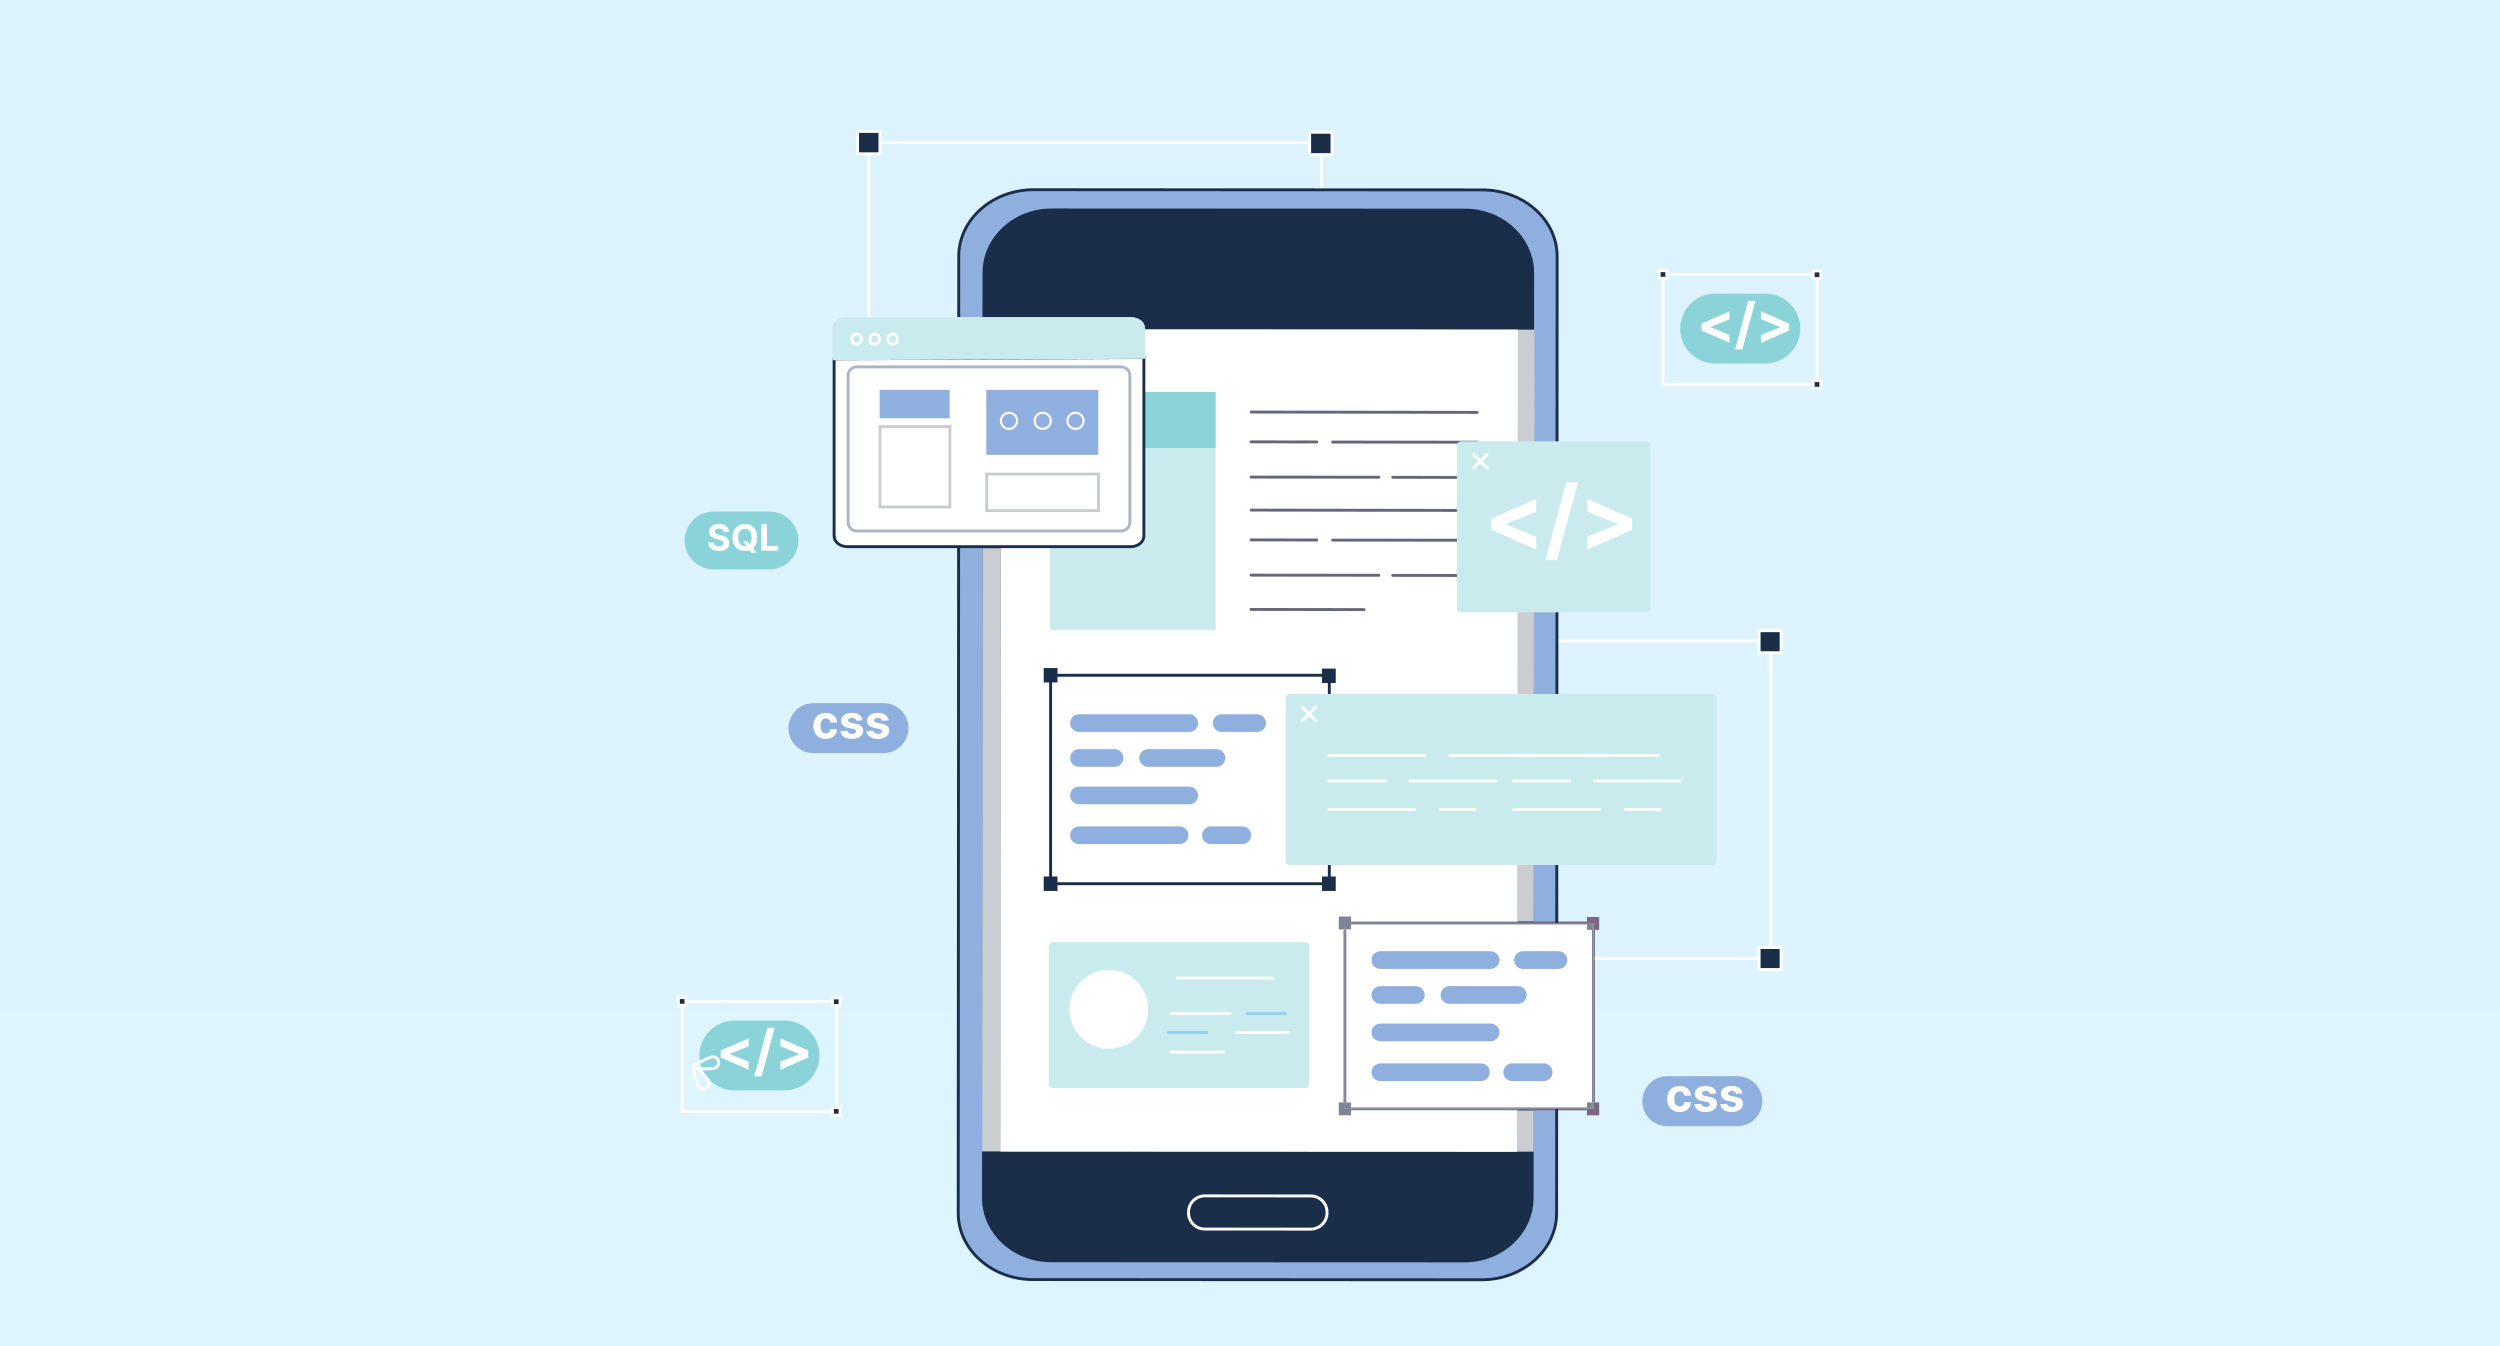 <svg width="650" height="350" viewBox="0 0 650 350" fill="none" xmlns="http://www.w3.org/2000/svg">
<rect x="0" y="0" width="650" height="350" fill="#333333" stroke="none"/>
<g clip-path="url(#clip0_863_9945)">
<rect width="650" height="350" fill="url(#paint0_linear_863_9945)"/>
<path d="M226.256 120.591H343.219V37.455H226.256V120.591ZM343.975 121.347H225.5V36.699H343.975V121.347Z" fill="white"/>
<path d="M228.786 39.984H222.97V34.169H228.786V39.984Z" fill="#1A2E4A"/>
<path d="M223.349 39.606H228.409V34.546H223.349V39.606ZM229.165 40.362H222.593V33.79H229.165V40.362Z" fill="white"/>
<path d="M346.323 40.2H340.506V34.383H346.323V40.2Z" fill="#1A2E4A"/>
<path d="M340.884 39.822H345.944V34.761H340.884V39.822ZM346.7 40.578H340.128V34.005H346.7V40.578Z" fill="white"/>
<path d="M222.97 123.877H228.786V118.062H222.97V123.877Z" fill="#1A2E4A"/>
<path d="M223.349 123.499H228.409V118.439H223.349V123.499ZM229.165 124.255H222.593V117.683H229.165V124.255Z" fill="white"/>
<path d="M340.506 123.877H346.323V118.062H340.506V123.877Z" fill="#1A2E4A"/>
<path d="M340.884 123.499H345.944V118.439H340.884V123.499ZM346.7 124.255H340.128V117.683H346.7V124.255Z" fill="white"/>
<path d="M344.904 248.84H460.033V167.01H344.904V248.84ZM460.789 249.596H344.148V166.254H460.789V249.596Z" fill="white"/>
<path d="M341.663 169.495H347.389V163.769H341.663V169.495Z" fill="#1A2E4A"/>
<path d="M342.041 169.117H347.011V164.147H342.041V169.117ZM347.767 169.873H341.285V163.391H347.767V169.873Z" fill="white"/>
<path d="M463.094 169.707H457.368V163.981H463.094V169.707Z" fill="#1A2E4A"/>
<path d="M457.746 169.329H462.716V164.359H457.746V169.329ZM463.472 170.085H456.99V163.603H463.472V170.085Z" fill="white"/>
<path d="M341.663 252.081H347.389V246.355H341.663V252.081Z" fill="#1A2E4A"/>
<path d="M342.041 251.702H347.011V246.733H342.041V251.702ZM347.767 252.458H341.285V245.977H347.767V252.458Z" fill="white"/>
<path d="M463.094 252.081H457.368V246.355H463.094V252.081Z" fill="#1A2E4A"/>
<path d="M457.746 251.702H462.716V246.733H457.746V251.702ZM463.472 252.458H456.99V245.977H463.472V252.458Z" fill="white"/>
<path d="M385.226 332.741L268.612 332.688C257.853 332.683 249.134 324.926 249.139 315.361L249.277 66.631C249.283 57.066 258.01 49.317 268.77 49.321L385.384 49.373C396.143 49.378 404.862 57.136 404.857 66.701L404.718 315.431C404.713 324.996 395.985 332.746 385.226 332.741Z" fill="#8FB0DE"/>
<path d="M385.227 332.363H385.236C395.767 332.363 404.335 324.77 404.34 315.431L404.48 66.7C404.482 62.184 402.503 57.934 398.907 54.734C395.297 51.523 390.496 49.754 385.385 49.751L268.771 49.699H268.761C258.231 49.699 249.662 57.293 249.656 66.631L249.518 315.361C249.515 319.878 251.494 324.127 255.09 327.327C258.699 330.539 263.501 332.308 268.613 332.31L385.227 332.363ZM385.236 333.119H385.227L268.613 333.066C263.315 333.064 258.335 331.227 254.588 327.892C250.829 324.547 248.759 320.096 248.762 315.361L248.9 66.631C248.906 56.877 257.816 48.943 268.761 48.943H268.771L385.385 48.995C390.681 48.998 395.662 50.836 399.409 54.17C403.169 57.516 405.238 61.965 405.236 66.701L405.096 315.431C405.091 325.186 396.182 333.119 385.236 333.119Z" fill="#1A2E4A"/>
<path d="M380.764 328.22L273.269 328.173C263.35 328.168 255.314 320.668 255.319 311.421L255.453 70.943C255.458 61.696 263.502 54.204 273.421 54.208L380.916 54.257C390.834 54.26 398.871 61.761 398.865 71.008L398.731 311.485C398.726 320.732 390.682 328.225 380.764 328.22Z" fill="#1A2E4A"/>
<path d="M313.235 311.307C311.12 311.307 309.397 313.028 309.396 315.143V315.34C309.395 316.366 309.794 317.331 310.519 318.056C311.244 318.782 312.207 319.181 313.233 319.181L340.81 319.194H340.811C342.928 319.194 344.65 317.473 344.65 315.358V315.161C344.651 314.135 344.253 313.17 343.528 312.445C342.803 311.72 341.839 311.32 340.814 311.32L313.236 311.307H313.235ZM340.811 319.95H340.81L313.233 319.937C312.006 319.937 310.851 319.458 309.984 318.59C309.116 317.722 308.639 316.567 308.64 315.34V315.143C308.641 312.611 310.703 310.551 313.235 310.551H313.236L340.814 310.564C342.041 310.565 343.195 311.043 344.063 311.911C344.93 312.779 345.407 313.934 345.406 315.161V315.358C345.406 317.89 343.345 319.95 340.811 319.95Z" fill="white"/>
<path d="M394.509 299.435L260.125 299.375L260.245 85.656L394.628 85.716L394.509 299.435Z" fill="white"/>
<path d="M398.797 299.434H398.737L398.743 288.683H398.803L398.797 299.434ZM398.831 239.598H398.771L398.856 85.716H398.918L398.831 239.598Z" fill="#FEF0F3"/>
<path d="M398.738 299.434L394.51 299.432L394.516 288.683H398.744L398.738 299.434ZM260.126 299.372L255.332 299.369L255.42 142.511H260.213L260.126 299.375M398.771 239.598H394.543L394.628 85.716L297.408 85.673V85.67L398.857 85.715L398.771 239.598Z" fill="#CACDD1"/>
<path d="M394.509 299.432L260.125 299.372L260.213 142.511H273.017V163.782H316.053V116.488V101.91H297.786V92.561L297.408 92.562V85.673L394.628 85.716L394.543 239.598H351.274V238.301H348.081V241.651H349.3V286.631H348.081V289.981H351.274V288.683H394.515L394.509 299.435M325.269 158.074C325.061 158.074 324.891 158.243 324.891 158.452C324.891 158.66 325.059 158.83 325.268 158.83L354.647 158.876H354.648C354.856 158.876 355.026 158.707 355.026 158.499C355.026 158.289 354.857 158.12 354.649 158.12L325.27 158.074H325.269ZM362.11 149.216C361.902 149.216 361.732 149.384 361.732 149.593C361.732 149.801 361.901 149.971 362.11 149.972L384.045 150.006H384.046C384.254 150.006 384.424 149.837 384.424 149.628C384.424 149.419 384.256 149.25 384.046 149.25L362.111 149.216H362.11ZM325.29 149.159C325.081 149.159 324.912 149.327 324.912 149.536C324.912 149.745 325.081 149.914 325.289 149.915L358.503 149.949H358.504C358.714 149.949 358.882 149.78 358.882 149.571C358.882 149.362 358.714 149.193 358.505 149.193L325.291 149.159H325.29ZM346.48 140.049C346.271 140.049 346.102 140.218 346.102 140.427C346.102 140.636 346.271 140.805 346.48 140.806L384.046 140.839C384.255 140.839 384.424 140.671 384.424 140.462C384.424 140.252 384.255 140.084 384.046 140.083L346.48 140.049ZM325.29 139.992C325.081 139.992 324.913 140.161 324.912 140.37C324.911 140.579 325.08 140.748 325.289 140.748L342.366 140.782H342.367C342.574 140.782 342.744 140.614 342.745 140.405C342.745 140.197 342.576 140.027 342.367 140.026L325.291 139.992H325.29ZM325.311 132.244C325.103 132.244 324.933 132.413 324.933 132.621C324.933 132.831 325.102 133 325.31 133L384.066 133.091H384.067C384.275 133.091 384.445 132.922 384.445 132.714C384.445 132.505 384.276 132.336 384.068 132.335L325.312 132.244H325.311ZM362.11 123.723C361.902 123.723 361.732 123.891 361.732 124.1C361.732 124.309 361.901 124.479 362.11 124.479L384.045 124.513H384.046C384.254 124.513 384.424 124.344 384.424 124.135C384.424 123.927 384.256 123.757 384.046 123.757L362.111 123.723H362.11ZM325.29 123.666C325.081 123.666 324.912 123.835 324.912 124.044C324.912 124.252 325.081 124.422 325.289 124.422L358.503 124.456H358.504C358.714 124.456 358.882 124.287 358.882 124.078C358.882 123.87 358.714 123.7 358.505 123.7L325.291 123.666H325.29ZM346.48 114.557C346.271 114.557 346.102 114.725 346.102 114.934C346.102 115.143 346.271 115.312 346.48 115.313L384.046 115.347C384.255 115.347 384.424 115.177 384.424 114.969C384.424 114.76 384.255 114.591 384.046 114.591L346.48 114.557ZM325.29 114.5C325.081 114.5 324.913 114.669 324.912 114.877C324.911 115.086 325.08 115.255 325.289 115.256L342.366 115.29H342.367C342.574 115.29 342.744 115.121 342.745 114.913C342.745 114.703 342.576 114.534 342.367 114.533L325.291 114.5H325.29ZM325.311 106.752C325.103 106.752 324.933 106.92 324.933 107.129C324.933 107.338 325.102 107.507 325.31 107.508L384.066 107.599H384.067C384.275 107.599 384.445 107.429 384.445 107.221C384.445 107.012 384.276 106.843 384.068 106.843L325.312 106.752H325.311Z" fill="white"/>
<path d="M384.067 133.091H384.067L325.311 133C325.102 133 324.934 132.831 324.934 132.621C324.934 132.413 325.104 132.244 325.312 132.244H325.313L384.068 132.335C384.277 132.336 384.445 132.505 384.445 132.714C384.445 132.922 384.275 133.091 384.067 133.091Z" fill="#66657A"/>
<path d="M354.648 158.875H354.647L325.268 158.83C325.06 158.829 324.891 158.66 324.891 158.451C324.891 158.243 325.061 158.074 325.269 158.074H325.27L354.649 158.119C354.857 158.119 355.026 158.289 355.026 158.498C355.026 158.707 354.856 158.875 354.648 158.875Z" fill="#66657A"/>
<path d="M342.367 140.782H342.366L325.289 140.748C325.08 140.748 324.911 140.579 324.912 140.369C324.913 140.161 325.081 139.992 325.29 139.992H325.291L342.367 140.026C342.576 140.027 342.745 140.196 342.745 140.405C342.744 140.614 342.574 140.782 342.367 140.782Z" fill="#66657A"/>
<path d="M384.046 140.839L346.48 140.806C346.271 140.805 346.102 140.636 346.102 140.427C346.102 140.218 346.271 140.049 346.48 140.049L384.046 140.083C384.255 140.084 384.424 140.252 384.424 140.462C384.424 140.67 384.255 140.839 384.046 140.839Z" fill="#66657A"/>
<path d="M358.504 149.949H358.503L325.289 149.915C325.081 149.914 324.912 149.745 324.912 149.536C324.912 149.327 325.081 149.159 325.29 149.159H325.291L358.505 149.193C358.714 149.193 358.882 149.362 358.882 149.571C358.882 149.779 358.714 149.949 358.504 149.949Z" fill="#66657A"/>
<path d="M384.046 150.006H384.045L362.11 149.972C361.901 149.971 361.732 149.802 361.732 149.593C361.732 149.384 361.902 149.216 362.11 149.216H362.111L384.047 149.25C384.256 149.25 384.424 149.419 384.424 149.629C384.424 149.837 384.254 150.006 384.046 150.006Z" fill="#66657A"/>
<path d="M384.067 107.599H384.067L325.311 107.508C325.102 107.507 324.934 107.338 324.934 107.129C324.934 106.921 325.104 106.752 325.312 106.752H325.313L384.068 106.843C384.277 106.843 384.445 107.012 384.445 107.221C384.445 107.429 384.275 107.599 384.067 107.599Z" fill="#66657A"/>
<path d="M342.367 115.29H342.366L325.289 115.256C325.08 115.255 324.911 115.086 324.912 114.877C324.913 114.669 325.081 114.5 325.29 114.5H325.291L342.367 114.533C342.576 114.534 342.745 114.703 342.745 114.913C342.744 115.121 342.574 115.29 342.367 115.29Z" fill="#66657A"/>
<path d="M384.046 115.347L346.48 115.313C346.271 115.312 346.102 115.143 346.102 114.934C346.102 114.725 346.271 114.557 346.48 114.557L384.046 114.591C384.255 114.591 384.424 114.76 384.424 114.969C384.424 115.177 384.255 115.347 384.046 115.347Z" fill="#66657A"/>
<path d="M358.504 124.456H358.503L325.289 124.422C325.081 124.422 324.912 124.252 324.912 124.044C324.912 123.835 325.081 123.666 325.29 123.666H325.291L358.505 123.7C358.714 123.7 358.882 123.87 358.882 124.078C358.882 124.287 358.714 124.456 358.504 124.456Z" fill="#66657A"/>
<path d="M384.046 124.512H384.045L362.11 124.478C361.901 124.478 361.732 124.309 361.732 124.099C361.732 123.891 361.902 123.722 362.11 123.722H362.111L384.047 123.756C384.256 123.757 384.424 123.926 384.424 124.135C384.424 124.344 384.254 124.512 384.046 124.512Z" fill="#66657A"/>
<path d="M273.017 163.782H316.053V101.91H273.017V163.782Z" fill="#C9EBED"/>
<path d="M273.017 116.487H316.053V101.91H273.017V116.487Z" fill="#8AD4D9"/>
<path d="M273.536 229.387H345.241V175.947H273.536V229.387ZM345.997 230.143H272.78V175.191H345.997V230.143Z" fill="#1A2E4A"/>
<path d="M274.948 177.448H271.368V173.69H274.948V177.448Z" fill="#1A2E4A"/>
<path d="M347.296 177.587H343.716V173.83H347.296V177.587Z" fill="#1A2E4A"/>
<path d="M274.948 231.644H271.368V227.886H274.948V231.644Z" fill="#1A2E4A"/>
<path d="M347.296 231.644H343.716V227.886H347.296V231.644Z" fill="#1A2E4A"/>
<path d="M309.212 190.307H280.542C279.274 190.307 278.244 189.277 278.244 188.008C278.244 186.74 279.274 185.711 280.542 185.711H309.212C310.481 185.711 311.509 186.74 311.509 188.008C311.509 189.277 310.481 190.307 309.212 190.307Z" fill="#8FB0DE"/>
<path d="M309.212 209.113H280.542C279.274 209.113 278.244 208.084 278.244 206.815C278.244 205.546 279.274 204.516 280.542 204.516H309.212C310.481 204.516 311.509 205.546 311.509 206.815C311.509 208.084 310.481 209.113 309.212 209.113Z" fill="#8FB0DE"/>
<path d="M316.286 199.377H298.509C297.24 199.377 296.212 198.347 296.212 197.079C296.212 195.809 297.24 194.78 298.509 194.78H316.286C317.554 194.78 318.583 195.809 318.583 197.079C318.583 198.347 317.554 199.377 316.286 199.377Z" fill="#8FB0DE"/>
<path d="M326.855 190.307H317.623C316.353 190.307 315.324 189.277 315.324 188.008C315.324 186.74 316.353 185.711 317.623 185.711H326.855C328.124 185.711 329.152 186.74 329.152 188.008C329.152 189.277 328.124 190.307 326.855 190.307Z" fill="#8FB0DE"/>
<path d="M306.702 219.464H280.542C279.274 219.464 278.244 218.436 278.244 217.167C278.244 215.898 279.274 214.869 280.542 214.869H306.702C307.971 214.869 309 215.898 309 217.167C309 218.436 307.971 219.464 306.702 219.464Z" fill="#8FB0DE"/>
<path d="M323.013 219.464H314.825C313.556 219.464 312.527 218.436 312.527 217.167C312.527 215.898 313.556 214.869 314.825 214.869H323.013C324.283 214.869 325.311 215.898 325.311 217.167C325.311 218.436 324.283 219.464 323.013 219.464Z" fill="#8FB0DE"/>
<path d="M289.774 199.379H280.542C279.274 199.379 278.244 198.35 278.244 197.081C278.244 195.812 279.274 194.783 280.542 194.783H289.774C291.044 194.783 292.073 195.812 292.073 197.081C292.073 198.35 291.044 199.379 289.774 199.379Z" fill="#8FB0DE"/>
<path d="M273.79 282.906H339.276C339.873 282.906 340.357 282.421 340.357 281.823V246.031C340.357 245.433 339.873 244.949 339.276 244.949H273.79C273.192 244.949 272.708 245.433 272.708 246.031V281.823C272.708 282.421 273.192 282.906 273.79 282.906Z" fill="#C9EBED"/>
<path d="M278.044 262.424C278.044 268.086 282.634 272.676 288.295 272.676C293.957 272.676 298.547 268.086 298.547 262.424C298.547 256.763 293.957 252.174 288.295 252.174C282.634 252.174 278.044 256.763 278.044 262.424Z" fill="white"/>
<path d="M330.884 254.692H306.107C305.897 254.692 305.729 254.523 305.729 254.314C305.729 254.104 305.897 253.936 306.107 253.936H330.884C331.093 253.936 331.262 254.104 331.262 254.314C331.262 254.523 331.093 254.692 330.884 254.692Z" fill="white"/>
<path d="M335.054 268.817H321.399C321.191 268.817 321.021 268.648 321.021 268.439C321.021 268.23 321.191 268.061 321.399 268.061H335.054C335.262 268.061 335.432 268.23 335.432 268.439C335.432 268.648 335.262 268.817 335.054 268.817Z" fill="white"/>
<path d="M318.118 273.919H304.464C304.255 273.919 304.086 273.75 304.086 273.541C304.086 273.332 304.255 273.163 304.464 273.163H318.118C318.327 273.163 318.496 273.332 318.496 273.541C318.496 273.75 318.327 273.919 318.118 273.919Z" fill="white"/>
<path d="M319.776 263.901H304.464C304.255 263.901 304.086 263.732 304.086 263.523C304.086 263.314 304.255 263.145 304.464 263.145H319.776C319.984 263.145 320.154 263.314 320.154 263.523C320.154 263.732 319.984 263.901 319.776 263.901Z" fill="white"/>
<path d="M334.267 263.901H324.216C324.007 263.901 323.838 263.732 323.838 263.523C323.838 263.314 324.007 263.145 324.216 263.145H334.267C334.476 263.145 334.645 263.314 334.645 263.523C334.645 263.732 334.476 263.901 334.267 263.901Z" fill="#99D0F1"/>
<path d="M313.781 268.817H303.783C303.573 268.817 303.405 268.648 303.405 268.439C303.405 268.23 303.573 268.061 303.783 268.061H313.781C313.99 268.061 314.159 268.23 314.159 268.439C314.159 268.648 313.99 268.817 313.781 268.817Z" fill="#99D0F1"/>
<path d="M349.678 288.305H414.297V239.976H349.678V288.305Z" fill="white"/>
<path d="M405.111 288.683H412.599V288.305H405.111V288.683Z" fill="#7B6780"/>
<path d="M404.355 288.683H398.804L398.805 288.305H404.355V288.683Z" fill="#7B6780"/>
<path d="M404.355 288.683H405.111V288.305H404.355V288.683Z" fill="#1A2E4A"/>
<path d="M398.803 288.683H398.744V288.305H398.804L398.803 288.683Z" fill="#7E7F91"/>
<path d="M394.516 288.683H398.744V288.305H394.516V288.683Z" fill="#687084"/>
<path d="M351.275 288.683H394.516V288.305H351.275V288.683Z" fill="#808596"/>
<path d="M412.599 288.305H351.275V287.927H412.599V288.305Z" fill="#808596"/>
<path d="M414.675 286.63H414.297V249.595H414.675V286.63ZM414.675 248.839H414.297V241.775H414.675V248.839Z" fill="#7B6780"/>
<path d="M414.297 249.596H414.675V248.84H414.297V249.596Z" fill="#808596"/>
<path d="M414.297 286.63H413.919V241.775H414.297V248.839V249.595V286.63Z" fill="#808596"/>
<path d="M349.301 286.63H349.679V241.651H349.301V286.63Z" fill="#808596"/>
<path d="M349.678 286.63H350.056V241.651H349.678V286.63Z" fill="#808596"/>
<path d="M405.138 239.977H412.599V239.599H405.138V239.977Z" fill="#7B6780"/>
<path d="M398.831 239.977H404.382V239.599H398.831V239.977Z" fill="#7B6780"/>
<path d="M404.383 239.977H405.139V239.599H404.383V239.977Z" fill="#1A2E4A"/>
<path d="M398.771 239.977H398.831V239.599H398.771V239.977Z" fill="#7E7F91"/>
<path d="M394.543 239.977H398.772V239.599H394.543V239.977Z" fill="#687084"/>
<path d="M351.275 239.977H394.543V239.599H351.275V239.977Z" fill="#808596"/>
<path d="M412.599 240.354H351.275V239.976H412.599V240.354Z" fill="#808596"/>
<path d="M349.678 241.651H348.081V238.301H351.275V239.598V239.976H349.678V241.651Z" fill="#808596"/>
<path d="M351.275 241.651H349.678V239.976H351.275V240.354V241.651Z" fill="#808596"/>
<path d="M415.793 241.776H414.296V239.977H412.599V239.599V238.425H415.793V241.776Z" fill="#7B6780"/>
<path d="M414.296 241.776H412.599V239.977H414.296V241.776Z" fill="#808596"/>
<path d="M351.275 289.98H348.081V286.631H349.678V288.305H351.275V288.683V289.98Z" fill="#808596"/>
<path d="M351.275 288.305H349.678V286.631H351.275V287.927V288.305Z" fill="#808596"/>
<path d="M415.793 289.98H412.599V288.305H414.296V286.631H414.674H415.793V289.98Z" fill="#7B6780"/>
<path d="M414.296 288.305H412.599V286.631H414.296V288.305Z" fill="#808596"/>
<path d="M387.561 251.916H358.892C357.622 251.916 356.594 250.886 356.594 249.618C356.594 248.348 357.622 247.32 358.892 247.32H387.561C388.83 247.32 389.859 248.348 389.859 249.618C389.859 250.886 388.83 251.916 387.561 251.916Z" fill="#8FB0DE"/>
<path d="M387.561 270.722H358.892C357.622 270.722 356.594 269.692 356.594 268.424C356.594 267.155 357.622 266.126 358.892 266.126H387.561C388.83 266.126 389.859 267.155 389.859 268.424C389.859 269.692 388.83 270.722 387.561 270.722Z" fill="#8FB0DE"/>
<path d="M394.635 260.985H376.86C375.59 260.985 374.561 259.956 374.561 258.688C374.561 257.419 375.59 256.39 376.86 256.39H394.635C395.904 256.39 396.933 257.419 396.933 258.688C396.933 259.956 395.904 260.985 394.635 260.985Z" fill="#8FB0DE"/>
<path d="M405.204 251.916H395.971C394.702 251.916 393.674 250.886 393.674 249.618C393.674 248.348 394.702 247.32 395.971 247.32H405.204C406.473 247.32 407.502 248.348 407.502 249.618C407.502 250.886 406.473 251.916 405.204 251.916Z" fill="#8FB0DE"/>
<path d="M385.051 281.074H358.892C357.622 281.074 356.594 280.045 356.594 278.775C356.594 277.506 357.622 276.478 358.892 276.478H385.051C386.319 276.478 387.349 277.506 387.349 278.775C387.349 280.045 386.319 281.074 385.051 281.074Z" fill="#8FB0DE"/>
<path d="M401.363 281.074H393.174C391.905 281.074 390.876 280.045 390.876 278.775C390.876 277.506 391.905 276.478 393.174 276.478H401.363C402.631 276.478 403.66 277.506 403.66 278.775C403.66 280.045 402.631 281.074 401.363 281.074Z" fill="#8FB0DE"/>
<path d="M368.124 260.988H358.892C357.622 260.988 356.594 259.959 356.594 258.691C356.594 257.421 357.622 256.393 358.892 256.393H368.124C369.393 256.393 370.422 257.421 370.422 258.691C370.422 259.959 369.393 260.988 368.124 260.988Z" fill="#8FB0DE"/>
<path d="M428.016 159.208H379.882C379.284 159.208 378.799 158.723 378.799 158.126V115.83C378.799 115.232 379.284 114.748 379.882 114.748H428.016C428.614 114.748 429.097 115.232 429.097 115.83V158.126C429.097 158.723 428.614 159.208 428.016 159.208Z" fill="#C9EBED"/>
<path d="M386.632 122.025C386.535 122.025 386.439 121.988 386.365 121.915L382.879 118.428C382.731 118.281 382.731 118.041 382.879 117.894C383.026 117.746 383.265 117.746 383.414 117.894L386.899 121.381C387.047 121.528 387.047 121.767 386.899 121.915C386.825 121.988 386.729 122.025 386.632 122.025Z" fill="white"/>
<path d="M383.146 122.025C383.049 122.025 382.952 121.988 382.879 121.915C382.731 121.767 382.731 121.528 382.879 121.381L386.365 117.894C386.512 117.746 386.752 117.746 386.899 117.894C387.047 118.041 387.047 118.281 386.899 118.428L383.414 121.915C383.339 121.988 383.243 122.025 383.146 122.025Z" fill="white"/>
<path d="M387.742 137.757V134.841L399.409 129.703V133.059L391.421 136.266L391.529 136.092V136.506L391.421 136.332L399.409 139.539V142.895L387.742 137.757ZM410.307 125.319L404.837 145.638H401.796L407.265 125.319H410.307ZM424.363 137.757L412.695 142.895V139.539L420.684 136.332L420.576 136.506V136.092L420.684 136.266L412.695 133.059V129.703L424.363 134.841V137.757Z" fill="white"/>
<path d="M445.214 224.903H335.348C334.751 224.903 334.267 224.419 334.267 223.822V181.526C334.267 180.928 334.751 180.444 335.348 180.444H445.214C445.812 180.444 446.296 180.928 446.296 181.526V223.822C446.296 224.419 445.812 224.903 445.214 224.903Z" fill="#C9EBED"/>
<path d="M342.101 187.721C342.004 187.721 341.907 187.684 341.834 187.61L338.347 184.124C338.2 183.975 338.2 183.737 338.347 183.589C338.495 183.441 338.734 183.441 338.882 183.589L342.368 187.076C342.516 187.223 342.516 187.462 342.368 187.61C342.294 187.684 342.197 187.721 342.101 187.721Z" fill="white"/>
<path d="M338.615 187.721C338.518 187.721 338.421 187.684 338.347 187.61C338.2 187.462 338.2 187.223 338.347 187.076L341.834 183.589C341.981 183.441 342.22 183.441 342.368 183.589C342.516 183.737 342.516 183.975 342.368 184.124L338.882 187.61C338.808 187.684 338.711 187.721 338.615 187.721Z" fill="white"/>
<path d="M370.485 196.788H345.545C345.335 196.788 345.167 196.618 345.167 196.41C345.167 196.2 345.335 196.032 345.545 196.032H370.485C370.694 196.032 370.863 196.2 370.863 196.41C370.863 196.618 370.694 196.788 370.485 196.788Z" fill="white"/>
<path d="M399.201 196.788H376.97C376.761 196.788 376.592 196.618 376.592 196.41C376.592 196.2 376.761 196.032 376.97 196.032H399.201C399.41 196.032 399.579 196.2 399.579 196.41C399.579 196.618 399.41 196.788 399.201 196.788Z" fill="white"/>
<path d="M367.775 210.829H345.545C345.335 210.829 345.167 210.659 345.167 210.451C345.167 210.242 345.335 210.073 345.545 210.073H367.775C367.983 210.073 368.153 210.242 368.153 210.451C368.153 210.659 367.983 210.829 367.775 210.829Z" fill="white"/>
<path d="M388.815 203.412H366.585C366.375 203.412 366.207 203.244 366.207 203.034C366.207 202.825 366.375 202.656 366.585 202.656H388.815C389.023 202.656 389.193 202.825 389.193 203.034C389.193 203.244 389.023 203.412 388.815 203.412Z" fill="white"/>
<path d="M360.137 203.412H345.545C345.335 203.412 345.167 203.244 345.167 203.034C345.167 202.825 345.335 202.656 345.545 202.656H360.137C360.346 202.656 360.515 202.825 360.515 203.034C360.515 203.244 360.346 203.412 360.137 203.412Z" fill="white"/>
<path d="M383.583 210.829H374.611C374.402 210.829 374.233 210.659 374.233 210.451C374.233 210.242 374.402 210.073 374.611 210.073H383.583C383.792 210.073 383.961 210.242 383.961 210.451C383.961 210.659 383.792 210.829 383.583 210.829Z" fill="white"/>
<path d="M418.506 196.788H393.566C393.357 196.788 393.188 196.618 393.188 196.41C393.188 196.2 393.357 196.032 393.566 196.032H418.506C418.715 196.032 418.884 196.2 418.884 196.41C418.884 196.618 418.715 196.788 418.506 196.788Z" fill="white"/>
<path d="M431.277 196.788H411.517C411.308 196.788 411.139 196.618 411.139 196.41C411.139 196.2 411.308 196.032 411.517 196.032H431.277C431.486 196.032 431.655 196.2 431.655 196.41C431.655 196.618 431.486 196.788 431.277 196.788Z" fill="white"/>
<path d="M415.796 210.829H393.566C393.357 210.829 393.188 210.659 393.188 210.451C393.188 210.242 393.357 210.073 393.566 210.073H415.796C416.005 210.073 416.174 210.242 416.174 210.451C416.174 210.659 416.005 210.829 415.796 210.829Z" fill="white"/>
<path d="M436.836 203.412H414.605C414.396 203.412 414.227 203.244 414.227 203.034C414.227 202.825 414.396 202.656 414.605 202.656H436.836C437.045 202.656 437.214 202.825 437.214 203.034C437.214 203.244 437.045 203.412 436.836 203.412Z" fill="white"/>
<path d="M408.159 203.412H393.566C393.357 203.412 393.188 203.244 393.188 203.034C393.188 202.825 393.357 202.656 393.566 202.656H408.159C408.367 202.656 408.537 202.825 408.537 203.034C408.537 203.244 408.367 203.412 408.159 203.412Z" fill="white"/>
<path d="M431.604 210.829H422.632C422.423 210.829 422.254 210.659 422.254 210.451C422.254 210.242 422.423 210.073 422.632 210.073H431.604C431.813 210.073 431.982 210.242 431.982 210.451C431.982 210.659 431.813 210.829 431.604 210.829Z" fill="white"/>
<path d="M200.062 148.048H185.524C181.368 148.048 178 144.679 178 140.524V140.523C178 136.368 181.368 133 185.524 133H200.062C204.217 133 207.586 136.368 207.586 140.523V140.524C207.586 144.679 204.217 148.048 200.062 148.048Z" fill="#8AD4D9"/>
<path d="M188.118 138.28C188.091 138.01 187.976 137.8 187.773 137.65C187.569 137.5 187.294 137.425 186.945 137.425C186.708 137.425 186.508 137.459 186.345 137.526C186.182 137.591 186.057 137.681 185.97 137.797C185.885 137.914 185.842 138.045 185.842 138.193C185.838 138.316 185.864 138.423 185.919 138.515C185.978 138.606 186.057 138.686 186.157 138.753C186.258 138.817 186.374 138.874 186.506 138.924C186.638 138.97 186.779 139.011 186.928 139.044L187.545 139.192C187.844 139.259 188.119 139.348 188.369 139.46C188.62 139.571 188.836 139.709 189.02 139.872C189.203 140.035 189.345 140.227 189.445 140.448C189.548 140.67 189.601 140.923 189.603 141.209C189.601 141.629 189.493 141.994 189.281 142.302C189.071 142.608 188.767 142.846 188.369 143.016C187.974 143.183 187.497 143.267 186.938 143.267C186.384 143.267 185.902 143.182 185.49 143.012C185.082 142.843 184.762 142.591 184.532 142.258C184.304 141.923 184.184 141.509 184.173 141.015H185.578C185.593 141.245 185.659 141.437 185.775 141.591C185.894 141.743 186.051 141.858 186.248 141.937C186.447 142.013 186.671 142.051 186.922 142.051C187.167 142.051 187.381 142.015 187.562 141.943C187.745 141.872 187.887 141.772 187.987 141.645C188.088 141.518 188.138 141.371 188.138 141.206C188.138 141.052 188.092 140.922 188.001 140.817C187.911 140.712 187.78 140.623 187.605 140.549C187.433 140.475 187.222 140.408 186.972 140.348L186.224 140.16C185.646 140.019 185.189 139.799 184.854 139.5C184.518 139.201 184.352 138.797 184.354 138.29C184.352 137.874 184.463 137.511 184.686 137.201C184.912 136.89 185.221 136.648 185.614 136.474C186.008 136.299 186.455 136.212 186.955 136.212C187.464 136.212 187.909 136.299 188.289 136.474C188.671 136.648 188.968 136.89 189.18 137.201C189.393 137.511 189.502 137.871 189.509 138.28H188.118ZM193.17 140.784H194.403L195.023 141.581L195.633 142.292L196.783 143.733H195.429L194.638 142.761L194.232 142.185L193.17 140.784ZM196.887 139.738C196.887 140.486 196.745 141.123 196.461 141.648C196.179 142.173 195.795 142.574 195.308 142.852C194.823 143.126 194.278 143.264 193.672 143.264C193.062 143.264 192.515 143.125 192.03 142.848C191.545 142.571 191.162 142.17 190.881 141.645C190.599 141.12 190.458 140.484 190.458 139.738C190.458 138.989 190.599 138.353 190.881 137.828C191.162 137.302 191.545 136.903 192.03 136.628C192.515 136.351 193.062 136.212 193.672 136.212C194.278 136.212 194.823 136.351 195.308 136.628C195.795 136.903 196.179 137.302 196.461 137.828C196.745 138.353 196.887 138.989 196.887 139.738ZM195.415 139.738C195.415 139.253 195.343 138.844 195.197 138.511C195.054 138.178 194.852 137.926 194.591 137.754C194.329 137.582 194.023 137.496 193.672 137.496C193.322 137.496 193.015 137.582 192.754 137.754C192.493 137.926 192.289 138.178 192.144 138.511C192.001 138.844 191.93 139.253 191.93 139.738C191.93 140.223 192.001 140.632 192.144 140.965C192.289 141.298 192.493 141.55 192.754 141.722C193.015 141.894 193.322 141.98 193.672 141.98C194.023 141.98 194.329 141.894 194.591 141.722C194.852 141.55 195.054 141.298 195.197 140.965C195.343 140.632 195.415 140.223 195.415 139.738ZM197.962 143.17V136.306H199.413V141.973H202.355V143.17H197.962Z" fill="white"/>
<path d="M432.748 99.58H472.109V71.747H432.748V99.58ZM472.865 100.336H431.992V70.991H472.865V100.336Z" fill="white"/>
<path d="M433.359 72.36H431.378V70.378H433.359V72.36Z" fill="#1A2E4A"/>
<path d="M431.756 71.982H432.982V70.756H431.756V71.982ZM433.738 72.738H431V70H433.738V72.738Z" fill="white"/>
<path d="M473.415 72.434H471.433V70.451H473.415V72.434Z" fill="#1A2E4A"/>
<path d="M471.811 72.055H473.037V70.829H471.811V72.055ZM473.793 72.811H471.055V70.073H473.793V72.811Z" fill="white"/>
<path d="M473.415 100.949H471.433V98.968H473.415V100.949Z" fill="#1A2E4A"/>
<path d="M471.811 100.571H473.037V99.346H471.811V100.571ZM473.793 101.327H471.055V98.59H473.793V101.327Z" fill="white"/>
<path d="M459 94.5H445.928C440.918 94.5 436.856 90.439 436.856 85.428C436.856 80.418 440.918 76.356 445.928 76.356H459C464.01 76.356 468.072 80.418 468.072 85.428C468.072 90.439 464.01 94.5 459 94.5Z" fill="#8AD4D9"/>
<path d="M442.409 85.952V84.142L449.65 80.953V83.036L444.692 85.026L444.759 84.918V85.175L444.692 85.067L449.65 87.058V89.141L442.409 85.952ZM456.413 78.233L453.018 90.843H451.131L454.525 78.233H456.413ZM465.136 85.952L457.895 89.141V87.058L462.853 85.067L462.786 85.175V84.918L462.853 85.026L457.895 83.036V80.953L465.136 84.142V85.952Z" fill="white"/>
<path d="M177.748 288.58H217.109V260.747H177.748V288.58ZM217.865 289.336H176.992V259.991H217.865V289.336Z" fill="white"/>
<path d="M178.359 261.36H176.378V259.378H178.359V261.36Z" fill="#1A2E4A"/>
<path d="M176.756 260.982H177.982V259.756H176.756V260.982ZM178.738 261.738H176V259H178.738V261.738Z" fill="white"/>
<path d="M218.415 261.434H216.433V259.451H218.415V261.434Z" fill="#1A2E4A"/>
<path d="M216.811 261.056H218.037V259.829H216.811V261.056ZM218.793 261.812H216.055V259.073H218.793V261.812Z" fill="white"/>
<path d="M218.415 289.949H216.433V287.968H218.415V289.949Z" fill="#1A2E4A"/>
<path d="M216.811 289.571H218.037V288.346H216.811V289.571ZM218.793 290.327H216.055V287.59H218.793V290.327Z" fill="white"/>
<path d="M204 283.5H190.928C185.918 283.5 181.856 279.439 181.856 274.428C181.856 269.418 185.918 265.356 190.928 265.356H204C209.01 265.356 213.072 269.418 213.072 274.428C213.072 279.439 209.01 283.5 204 283.5Z" fill="#8AD4D9"/>
<path d="M187.409 274.952V273.142L194.65 269.953V272.036L189.692 274.026L189.759 273.918V274.175L189.692 274.067L194.65 276.058V278.141L187.409 274.952ZM201.413 267.233L198.018 279.843H196.131L199.525 267.233H201.413ZM210.136 274.952L202.895 278.141V276.058L207.853 274.067L207.786 274.175V273.918L207.853 274.026L202.895 272.036V269.953L210.136 273.142V274.952Z" fill="white"/>
<path d="M229.713 195.816H211.502C207.911 195.816 205 192.906 205 189.315C205 185.724 207.911 182.812 211.502 182.812H229.713C233.304 182.812 236.215 185.724 236.215 189.315C236.215 192.906 233.304 195.816 229.713 195.816Z" fill="#8FB0DE"/>
<path d="M214.7 192.128C214.027 192.128 213.448 191.986 212.962 191.7C212.48 191.412 212.109 191.013 211.85 190.502C211.593 189.991 211.464 189.403 211.464 188.738C211.464 188.065 211.594 187.474 211.854 186.966C212.116 186.455 212.489 186.057 212.971 185.772C213.453 185.484 214.027 185.34 214.692 185.34C215.265 185.34 215.767 185.444 216.198 185.652C216.629 185.86 216.97 186.153 217.221 186.53C217.473 186.906 217.611 187.349 217.637 187.857H215.916C215.867 187.528 215.739 187.264 215.531 187.065C215.325 186.862 215.056 186.761 214.722 186.761C214.439 186.761 214.192 186.838 213.981 186.992C213.773 187.143 213.61 187.364 213.493 187.655C213.376 187.946 213.318 188.299 213.318 188.713C213.318 189.132 213.375 189.489 213.489 189.783C213.606 190.077 213.77 190.301 213.981 190.455C214.192 190.609 214.439 190.686 214.722 190.686C214.93 190.686 215.117 190.643 215.282 190.558C215.451 190.472 215.589 190.348 215.698 190.185C215.809 190.02 215.882 189.821 215.916 189.59H217.637C217.608 190.092 217.471 190.535 217.226 190.917C216.983 191.297 216.648 191.593 216.22 191.807C215.792 192.021 215.285 192.128 214.7 192.128ZM224.274 187.3L222.605 187.403C222.577 187.26 222.515 187.132 222.421 187.018C222.327 186.901 222.203 186.808 222.049 186.739C221.897 186.668 221.716 186.632 221.505 186.632C221.222 186.632 220.984 186.692 220.79 186.812C220.596 186.929 220.499 187.086 220.499 187.283C220.499 187.44 220.562 187.573 220.687 187.681C220.813 187.79 221.028 187.877 221.334 187.942L222.524 188.182C223.163 188.313 223.639 188.524 223.953 188.815C224.267 189.106 224.424 189.489 224.424 189.963C224.424 190.393 224.297 190.772 224.043 191.097C223.792 191.422 223.447 191.676 223.007 191.859C222.571 192.039 222.067 192.128 221.496 192.128C220.626 192.128 219.933 191.947 219.416 191.585C218.903 191.22 218.601 190.723 218.513 190.095L220.306 190.001C220.361 190.266 220.492 190.469 220.7 190.609C220.909 190.746 221.175 190.814 221.501 190.814C221.82 190.814 222.077 190.753 222.271 190.63C222.468 190.505 222.568 190.343 222.571 190.147C222.568 189.981 222.498 189.846 222.361 189.74C222.224 189.632 222.013 189.549 221.728 189.492L220.589 189.265C219.947 189.136 219.469 188.914 219.155 188.597C218.844 188.28 218.689 187.877 218.689 187.386C218.689 186.963 218.803 186.6 219.031 186.294C219.262 185.989 219.586 185.753 220.003 185.588C220.422 185.422 220.913 185.34 221.475 185.34C222.305 185.34 222.959 185.515 223.435 185.866C223.915 186.217 224.195 186.695 224.274 187.3ZM231.043 187.3L229.373 187.403C229.345 187.26 229.284 187.132 229.189 187.018C229.095 186.901 228.971 186.808 228.817 186.739C228.666 186.668 228.485 186.632 228.273 186.632C227.991 186.632 227.753 186.692 227.559 186.812C227.365 186.929 227.267 187.086 227.267 187.283C227.267 187.44 227.33 187.573 227.456 187.681C227.581 187.79 227.797 187.877 228.102 187.942L229.292 188.182C229.931 188.313 230.408 188.524 230.722 188.815C231.036 189.106 231.193 189.489 231.193 189.963C231.193 190.393 231.066 190.772 230.812 191.097C230.561 191.422 230.215 191.676 229.776 191.859C229.339 192.039 228.836 192.128 228.265 192.128C227.394 192.128 226.701 191.947 226.185 191.585C225.671 191.22 225.37 190.723 225.281 190.095L227.075 190.001C227.129 190.266 227.26 190.469 227.469 190.609C227.677 190.746 227.944 190.814 228.269 190.814C228.589 190.814 228.846 190.753 229.04 190.63C229.236 190.505 229.336 190.343 229.339 190.147C229.336 189.981 229.266 189.846 229.129 189.74C228.992 189.632 228.781 189.549 228.496 189.492L227.357 189.265C226.715 189.136 226.237 188.914 225.923 188.597C225.612 188.28 225.457 187.877 225.457 187.386C225.457 186.963 225.571 186.6 225.799 186.294C226.03 185.989 226.354 185.753 226.771 185.588C227.19 185.422 227.681 185.34 228.243 185.34C229.074 185.34 229.727 185.515 230.204 185.866C230.683 186.217 230.963 186.695 231.043 187.3Z" fill="white"/>
<path d="M451.713 292.816H433.502C429.911 292.816 427 289.906 427 286.315C427 282.724 429.911 279.812 433.502 279.812H451.713C455.304 279.812 458.215 282.724 458.215 286.315C458.215 289.906 455.304 292.816 451.713 292.816Z" fill="#8FB0DE"/>
<path d="M436.7 289.128C436.027 289.128 435.448 288.986 434.962 288.7C434.48 288.412 434.109 288.013 433.85 287.502C433.593 286.991 433.464 286.403 433.464 285.738C433.464 285.065 433.594 284.474 433.854 283.966C434.116 283.455 434.489 283.057 434.971 282.772C435.453 282.484 436.027 282.34 436.692 282.34C437.265 282.34 437.767 282.444 438.198 282.652C438.629 282.86 438.97 283.153 439.221 283.53C439.473 283.906 439.611 284.349 439.637 284.857H437.916C437.867 284.528 437.739 284.264 437.531 284.065C437.325 283.862 437.056 283.761 436.722 283.761C436.439 283.761 436.192 283.838 435.981 283.992C435.773 284.143 435.61 284.364 435.493 284.655C435.376 284.946 435.318 285.299 435.318 285.713C435.318 286.132 435.375 286.489 435.489 286.783C435.606 287.077 435.77 287.301 435.981 287.455C436.192 287.609 436.439 287.686 436.722 287.686C436.93 287.686 437.117 287.643 437.282 287.558C437.451 287.472 437.589 287.348 437.698 287.185C437.809 287.02 437.882 286.821 437.916 286.59H439.637C439.608 287.092 439.471 287.535 439.226 287.917C438.983 288.297 438.648 288.593 438.22 288.807C437.792 289.021 437.285 289.128 436.7 289.128ZM446.274 284.3L444.605 284.403C444.577 284.26 444.515 284.132 444.421 284.018C444.327 283.901 444.203 283.808 444.049 283.739C443.897 283.668 443.716 283.632 443.505 283.632C443.222 283.632 442.984 283.692 442.79 283.812C442.596 283.929 442.499 284.086 442.499 284.283C442.499 284.44 442.562 284.573 442.687 284.681C442.813 284.79 443.028 284.877 443.334 284.942L444.524 285.182C445.163 285.313 445.639 285.524 445.953 285.815C446.267 286.106 446.424 286.489 446.424 286.963C446.424 287.393 446.297 287.772 446.043 288.097C445.792 288.422 445.447 288.676 445.007 288.859C444.571 289.039 444.067 289.128 443.496 289.128C442.626 289.128 441.933 288.947 441.416 288.585C440.903 288.22 440.601 287.723 440.513 287.095L442.306 287.001C442.361 287.266 442.492 287.469 442.7 287.609C442.909 287.746 443.175 287.814 443.501 287.814C443.82 287.814 444.077 287.753 444.271 287.63C444.468 287.505 444.568 287.343 444.571 287.147C444.568 286.981 444.498 286.846 444.361 286.74C444.224 286.632 444.013 286.549 443.728 286.492L442.589 286.265C441.947 286.136 441.469 285.914 441.155 285.597C440.844 285.28 440.689 284.877 440.689 284.386C440.689 283.963 440.803 283.6 441.031 283.294C441.262 282.989 441.586 282.753 442.003 282.588C442.422 282.422 442.913 282.34 443.475 282.34C444.305 282.34 444.959 282.515 445.435 282.866C445.915 283.217 446.195 283.695 446.274 284.3ZM453.043 284.3L451.373 284.403C451.345 284.26 451.284 284.132 451.189 284.018C451.095 283.901 450.971 283.808 450.817 283.739C450.666 283.668 450.485 283.632 450.273 283.632C449.991 283.632 449.753 283.692 449.559 283.812C449.365 283.929 449.267 284.086 449.267 284.283C449.267 284.44 449.33 284.573 449.456 284.681C449.581 284.79 449.797 284.877 450.102 284.942L451.292 285.182C451.931 285.313 452.408 285.524 452.722 285.815C453.036 286.106 453.193 286.489 453.193 286.963C453.193 287.393 453.066 287.772 452.812 288.097C452.561 288.422 452.215 288.676 451.776 288.859C451.339 289.039 450.836 289.128 450.265 289.128C449.394 289.128 448.701 288.947 448.185 288.585C447.671 288.22 447.37 287.723 447.281 287.095L449.075 287.001C449.129 287.266 449.26 287.469 449.469 287.609C449.677 287.746 449.944 287.814 450.269 287.814C450.589 287.814 450.846 287.753 451.04 287.63C451.236 287.505 451.336 287.343 451.339 287.147C451.336 286.981 451.266 286.846 451.129 286.74C450.992 286.632 450.781 286.549 450.496 286.492L449.357 286.265C448.715 286.136 448.237 285.914 447.923 285.597C447.612 285.28 447.457 284.877 447.457 284.386C447.457 283.963 447.571 283.6 447.799 283.294C448.03 282.989 448.354 282.753 448.771 282.588C449.19 282.422 449.681 282.34 450.243 282.34C451.074 282.34 451.727 282.515 452.204 282.866C452.683 283.217 452.963 283.695 453.043 284.3Z" fill="white"/>
<path d="M294.001 142.132H220.275C218.392 142.132 216.867 140.843 216.867 139.253V90.825V85.375C216.867 83.785 218.392 82.496 220.275 82.496H294.001C295.882 82.496 297.408 83.785 297.408 85.375V139.253C297.408 140.843 295.882 142.132 294.001 142.132Z" fill="white"/>
<path d="M217.246 93.669V139.364C217.246 140.682 218.605 141.755 220.275 141.755H294.001C295.671 141.755 297.031 140.682 297.031 139.364V93.32L217.246 93.669ZM294.001 142.511H220.275C218.188 142.511 216.49 141.099 216.49 139.364V92.916L297.787 92.561V139.364C297.787 141.099 296.089 142.511 294.001 142.511Z" fill="#1A2E4A"/>
<path d="M216.433 93.649V85.325C216.433 83.763 217.972 82.496 219.87 82.496H294.286C296.186 82.496 297.725 83.763 297.725 85.325V93.285" fill="#C9EBED"/>
<path d="M222.68 87.236C222.191 87.236 221.792 87.662 221.792 88.184C221.792 88.706 222.191 89.131 222.68 89.131C223.17 89.131 223.569 88.706 223.569 88.184C223.569 87.662 223.17 87.236 222.68 87.236ZM222.68 89.887C221.774 89.887 221.036 89.123 221.036 88.184C221.036 87.245 221.774 86.48 222.68 86.48C223.587 86.48 224.325 87.245 224.325 88.184C224.325 89.123 223.587 89.887 222.68 89.887Z" fill="white"/>
<path d="M227.431 87.236C226.942 87.236 226.544 87.662 226.544 88.184C226.544 88.706 226.942 89.131 227.431 89.131C227.921 89.131 228.32 88.706 228.32 88.184C228.32 87.662 227.921 87.236 227.431 87.236ZM227.431 89.887C226.525 89.887 225.788 89.123 225.788 88.184C225.788 87.245 226.525 86.48 227.431 86.48C228.338 86.48 229.076 87.245 229.076 88.184C229.076 89.123 228.338 89.887 227.431 89.887Z" fill="white"/>
<path d="M232.092 87.236C231.603 87.236 231.204 87.662 231.204 88.184C231.204 88.706 231.603 89.131 232.092 89.131C232.582 89.131 232.98 88.706 232.98 88.184C232.98 87.662 232.582 87.236 232.092 87.236ZM232.092 89.887C231.185 89.887 230.448 89.123 230.448 88.184C230.448 87.245 231.185 86.48 232.092 86.48C232.999 86.48 233.736 87.245 233.736 88.184C233.736 89.123 232.999 89.887 232.092 89.887Z" fill="white"/>
<path d="M291.486 138.439H222.789C221.321 138.439 220.126 137.244 220.126 135.776V97.666C220.126 96.198 221.321 95.003 222.789 95.003H291.486C292.955 95.003 294.149 96.198 294.149 97.666V135.776C294.149 137.244 292.955 138.439 291.486 138.439ZM222.789 95.759C221.738 95.759 220.882 96.614 220.882 97.666V135.776C220.882 136.828 221.738 137.683 222.789 137.683H291.486C292.537 137.683 293.393 136.828 293.393 135.776V97.666C293.393 96.614 292.537 95.759 291.486 95.759H222.789Z" fill="#A9B7C8"/>
<path d="M247.345 132.185H228.424V110.546H247.345V132.185ZM229.18 111.302V131.429H246.589V111.302H229.18Z" fill="#CACBCF"/>
<path d="M246.967 108.743H246.88V101.374H228.801H229.218H246.967V108.743Z" fill="#CCD2EE"/>
<path d="M285.61 118.252H285.522V101.373H256.539H285.61V101.761V118.252Z" fill="#CCD2EE"/>
<path d="M246.88 108.743H228.714V101.374H246.88V108.743Z" fill="#FDE8EB"/>
<path d="M285.521 118.252H256.451V101.373H285.521V101.761V118.252Z" fill="#FDE8EB"/>
<path d="M285.987 133.143H256.161V122.878H285.987V133.143ZM256.917 123.634V132.387H285.231V123.634H256.917Z" fill="#CACBCF"/>
<path d="M246.88 108.743H228.714V101.374H246.88V108.743Z" fill="#8FB0DE"/>
<path d="M256.451 118.252V101.373H285.521V118.252H256.451Z" fill="#8FB0DE"/>
<path d="M262.346 107.602C261.346 107.602 260.532 108.416 260.532 109.417C260.532 110.418 261.346 111.232 262.346 111.232C263.347 111.232 264.162 110.418 264.162 109.417C264.162 108.416 263.347 107.602 262.346 107.602ZM262.346 111.799C261.033 111.799 259.965 110.731 259.965 109.417C259.965 108.103 261.033 107.035 262.346 107.035C263.66 107.035 264.729 108.103 264.729 109.417C264.729 110.731 263.66 111.799 262.346 111.799Z" fill="white"/>
<path d="M271.108 107.602C270.107 107.602 269.292 108.416 269.292 109.417C269.292 110.418 270.107 111.232 271.108 111.232C272.108 111.232 272.922 110.418 272.922 109.417C272.922 108.416 272.108 107.602 271.108 107.602ZM271.108 111.799C269.794 111.799 268.725 110.731 268.725 109.417C268.725 108.103 269.794 107.035 271.108 107.035C272.421 107.035 273.489 108.103 273.489 109.417C273.489 110.731 272.421 111.799 271.108 111.799Z" fill="white"/>
<path d="M279.626 107.602C278.626 107.602 277.812 108.416 277.812 109.417C277.812 110.418 278.626 111.232 279.626 111.232C280.627 111.232 281.441 110.418 281.441 109.417C281.441 108.416 280.627 107.602 279.626 107.602ZM279.626 111.799C278.313 111.799 277.245 110.731 277.245 109.417C277.245 108.103 278.313 107.035 279.626 107.035C280.94 107.035 282.008 108.103 282.008 109.417C282.008 110.731 280.94 111.799 279.626 111.799Z" fill="white"/>
<path d="M180.8 277.296C181.635 277.607 184.655 277.59 185.592 277.398C186.203 277.272 186.598 276.671 186.473 276.06C186.412 275.764 186.239 275.509 185.986 275.342C185.733 275.175 185.43 275.118 185.134 275.178C184.446 275.321 181.588 276.701 180.8 277.296ZM183.197 278.285C181.788 278.285 180.264 278.135 179.948 277.543C179.88 277.416 179.879 277.263 179.945 277.123C180.303 276.36 184.353 274.568 184.982 274.439C185.476 274.338 185.981 274.434 186.402 274.711C186.823 274.989 187.111 275.413 187.213 275.908C187.422 276.928 186.763 277.928 185.744 278.137C185.598 278.167 184.443 278.285 183.197 278.285Z" fill="white"/>
<path d="M180.622 277.814C180.697 278.7 181.518 281.592 181.897 282.208C182.055 282.466 182.304 282.646 182.598 282.717C182.896 282.788 183.197 282.737 183.454 282.58C183.986 282.253 184.152 281.554 183.826 281.022C183.333 280.22 181.36 278.107 180.622 277.814ZM182.864 283.504C182.718 283.504 182.569 283.487 182.423 283.452C181.932 283.334 181.516 283.033 181.252 282.603C181.041 282.259 179.334 277.614 180.095 277.128C180.206 277.057 180.397 276.985 180.674 277.05C181.814 277.31 184.082 279.995 184.469 280.626C184.734 281.056 184.815 281.563 184.698 282.053C184.581 282.544 184.279 282.959 183.85 283.224C183.548 283.409 183.209 283.504 182.864 283.504Z" fill="white"/>
<path d="M229.176 147.664L224.84 154.114L229.176 147.664Z" fill="#F57F92"/>
</g>
<defs>
<linearGradient id="paint0_linear_863_9945" x1="325" y1="0" x2="325" y2="350" gradientUnits="userSpaceOnUse">
<stop stop-color="#DCF3FE"/>
<stop offset="1" stop-color="#DEF4FF"/>
</linearGradient>
<clipPath id="clip0_863_9945">
<rect width="650" height="350" fill="white"/>
</clipPath>
</defs>
</svg>
